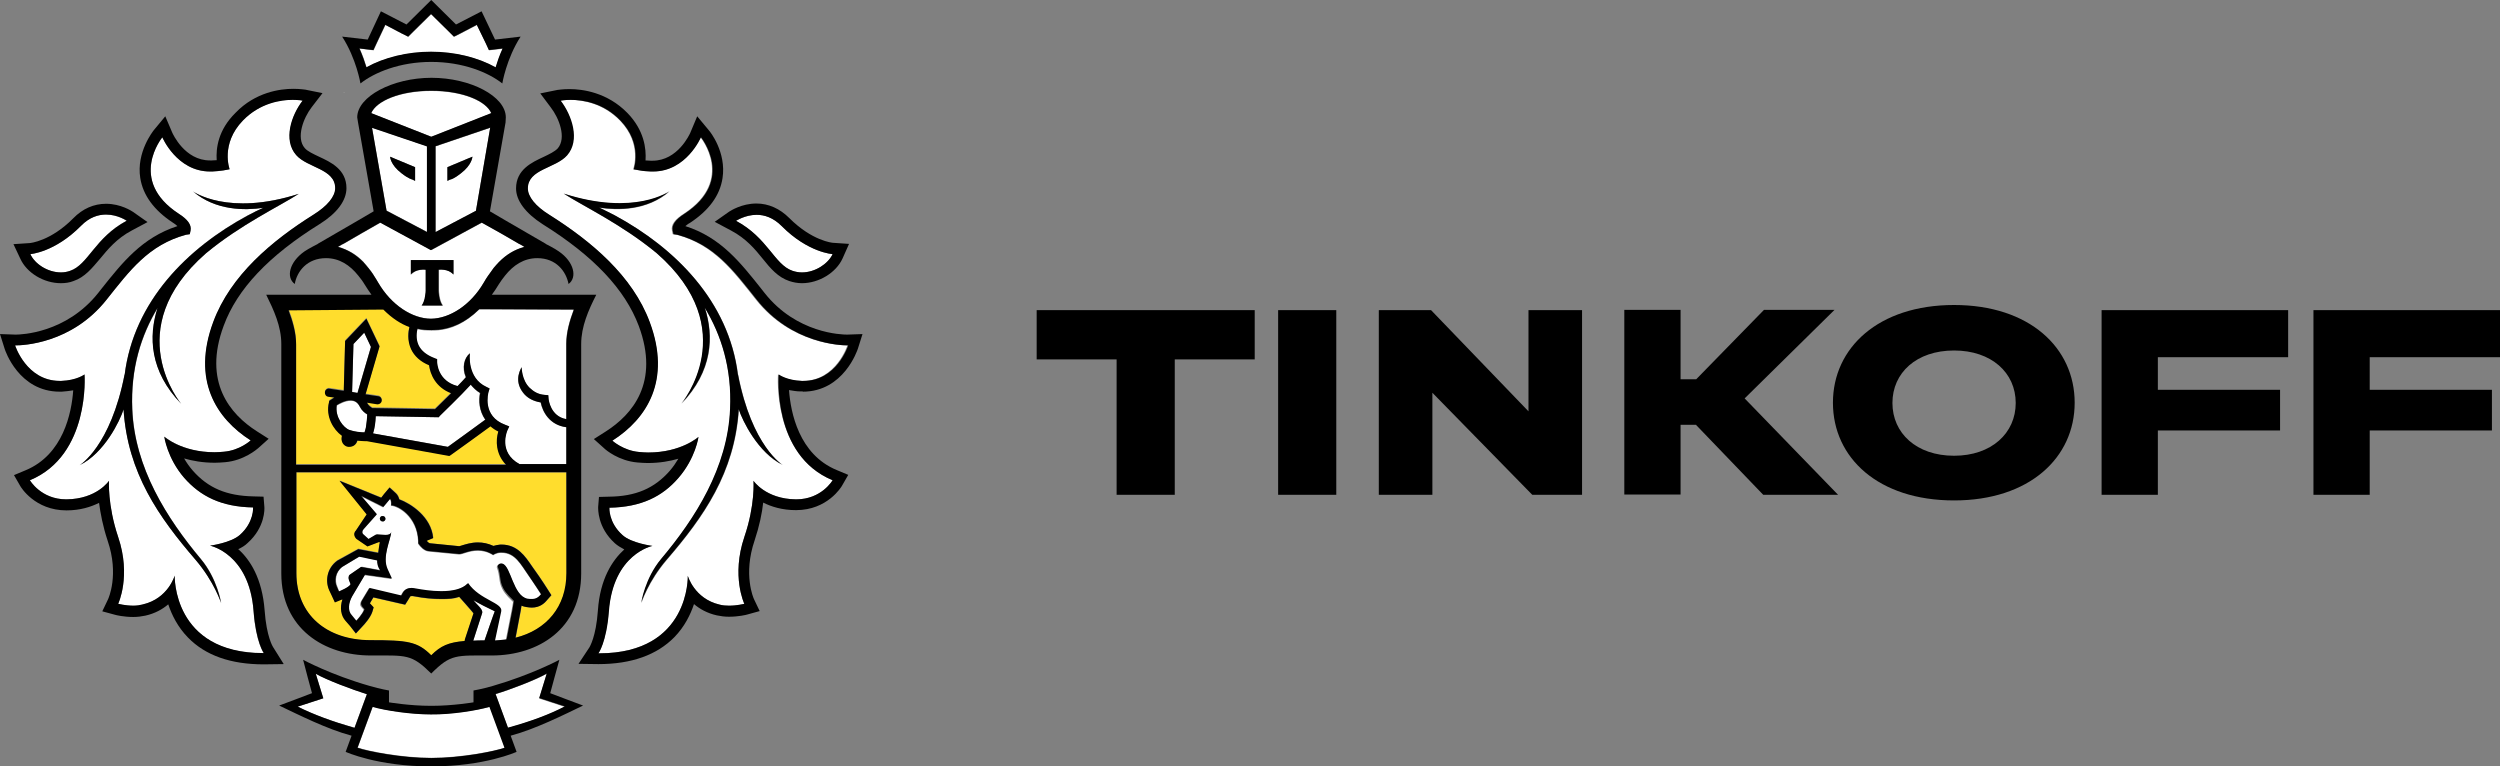 <?xml version="1.0" encoding="UTF-8"?> <!-- Generator: Adobe Illustrator 24.1.1, SVG Export Plug-In --> <svg xmlns="http://www.w3.org/2000/svg" xmlns:xlink="http://www.w3.org/1999/xlink" x="0px" y="0px" width="92.87px" height="28.47px" viewBox="0 0 92.87 28.47" style="enable-background:new 0 0 92.87 28.47;" xml:space="preserve"><rect x="0" y="0" width="92.87" height="28.47" fill="#808080" stroke="none"/> <style type="text/css"> .st0{fill:#FFFFFF;} .st1{fill:#FFDD2D;} </style> <defs> </defs> <path class="st0" d="M12.79,3.44l-0.02,0l0.01-0.02L12.79,3.44z"></path> <path class="st0" d="M16.02,3.38c-1.17,0-2.04,0.38-2.23,0.83l2.23,0.87l2.23-0.87C18.06,3.76,17.19,3.38,16.02,3.38z"></path> <path class="st0" d="M16.04,26.53L16.04,26.53h-0.02H16h0c-0.71,0.01-1.68-0.14-2.15-0.28l-0.56,1.52c0.37,0.13,1.63,0.38,2.74,0.38 c1.1,0,2.36-0.25,2.73-0.38l-0.56-1.52C17.72,26.39,16.75,26.54,16.04,26.53z"></path> <path class="st0" d="M20.31,25.03c-0.42,0.24-1.36,0.59-1.9,0.76l0.46,1.25c0.84-0.23,1.54-0.5,2.11-0.78l-0.95-0.31L20.31,25.03z"></path> <path class="st0" d="M11.73,25.03l0.28,0.91l-0.95,0.31c0.57,0.29,1.27,0.55,2.11,0.78l0.46-1.25 C13.09,25.62,12.15,25.26,11.73,25.03z"></path> <path class="st0" d="M16.02,1.93c0.88,0,1.74,0.21,2.4,0.58c0.06-0.2,0.15-0.45,0.26-0.7l-0.25,0.03l-0.26,0.03l-0.11-0.24 l-0.34-0.7l-0.61,0.32l-0.24,0.12l-0.19-0.19l-0.66-0.65l-0.66,0.65l-0.19,0.19l-0.24-0.12l-0.61-0.32l-0.33,0.7l-0.11,0.24 l-0.26-0.03L13.36,1.8c0.12,0.26,0.2,0.5,0.26,0.7C14.28,2.14,15.14,1.93,16.02,1.93z"></path> <path class="st0" d="M29.44,10.06c0.11,0.04,0.23,0.06,0.35,0.06c0.5,0,0.98-0.32,1.14-0.68c0,0-0.91-0.06-1.89-1.04 c-0.31-0.32-0.64-0.42-0.93-0.42c-0.44,0-0.77,0.23-0.77,0.23C28.52,8.83,28.76,9.84,29.44,10.06z"></path> <path class="st0" d="M2.26,10.12c0.12,0,0.23-0.02,0.34-0.06c0.68-0.23,0.92-1.23,2.1-1.86c0,0-0.33-0.23-0.77-0.23 c-0.28,0-0.61,0.1-0.93,0.42C2.03,9.38,1.12,9.44,1.12,9.44C1.28,9.8,1.76,10.12,2.26,10.12z"></path> <path class="st0" d="M29.76,14.15c0.02,0,0.04,0,0.06,0c1.24,0,1.66-1.32,1.66-1.32h-0.02c-0.23,0-2.07-0.05-3.38-1.7 c-0.86-1.08-1.56-2.04-2.95-2.41L24.99,8.7l-0.03-0.14c-0.04-0.21,0.11-0.41,0.44-0.62c1.92-1.25,0.62-2.84,0.62-2.84 s-0.55,1.27-1.77,1.27c-0.03,0-0.06,0-0.09,0c-0.14-0.01-0.27-0.01-0.41-0.04l-0.23-0.04c0,0,0.35-0.94-0.49-1.81 c-0.63-0.65-1.41-0.77-1.85-0.77c-0.23,0-0.37,0.03-0.37,0.03c0.42,0.55,0.73,1.46,0.24,2.03c-0.42,0.48-1.45,0.51-1.45,1.23 c0,0.31,0.29,0.66,0.8,0.98c1.55,0.97,3.09,2.26,3.73,3.99c0.8,2.15-0.1,3.58-1.39,4.4c0,0,0.4,0.37,0.99,0.42 c0.12,0.01,0.24,0.02,0.34,0.02c1.24,0,1.87-0.58,1.87-0.58s-0.1,0.8-0.75,1.53c-0.59,0.68-1.37,1.08-2.56,1.1 c0,0-0.04,0.55,0.49,1.02c0.34,0.3,1.11,0.4,1.11,0.4s-1.46,0.29-1.62,2.43c-0.09,1.16-0.38,1.56-0.38,1.56h0.03 c3.38,0,3.29-2.88,3.29-2.88s0.24,0.85,1.18,1.07c0.11,0.03,0.24,0.04,0.35,0.04c0.3,0,0.57-0.07,0.57-0.07s-0.49-1.03,0-2.48 c0.41-1.2,0.34-2.09,0.34-2.09s0.46,0.68,1.58,0.69h0.01c0.94,0,1.35-0.71,1.35-0.71c-2.25-0.93-2.03-3.93-2.03-3.93 S29.19,14.13,29.76,14.15z M29.08,17.28c-0.92-0.45-1.49-1.64-1.63-2.07c-0.15,2.36-1.31,4-2.67,5.58c-0.7,0.82-0.95,1.61-0.95,1.61 s0.14-0.9,0.74-1.63c1.27-1.51,2.47-3.39,2.56-5.57c0.06-1.52-0.33-2.75-0.94-3.76c0.34,1.06,0.29,2.35-0.87,3.56 c0,0,2.32-2.76-0.92-5.59c-1.3-1.08-2.72-1.74-3.45-2.21c2.64,0.86,3.93-0.09,3.93-0.09c-0.84,0.73-1.93,0.71-2.61,0.61 c0.18,0.09,0.37,0.18,0.58,0.29c2.23,1.2,4.23,3.18,4.57,5.92V13.9C27.93,16.59,29.08,17.28,29.08,17.28z"></path> <path class="st0" d="M7.81,20.27c0,0,0.78-0.1,1.11-0.4c0.52-0.47,0.49-1.02,0.49-1.02c-1.19-0.02-1.97-0.42-2.56-1.1 c-0.64-0.74-0.74-1.53-0.74-1.53s0.64,0.58,1.87,0.58c0.11,0,0.23-0.01,0.35-0.02c0.59-0.05,0.99-0.42,0.99-0.42 c-1.29-0.82-2.19-2.25-1.39-4.4c0.64-1.73,2.18-3.01,3.73-3.99c0.52-0.32,0.8-0.68,0.8-0.98c0-0.72-1.03-0.75-1.45-1.23 c-0.49-0.56-0.18-1.48,0.24-2.03c0,0-0.14-0.03-0.37-0.03c-0.45,0-1.22,0.11-1.85,0.77C8.18,5.34,8.53,6.28,8.53,6.28L8.3,6.33 C8.16,6.36,8.03,6.36,7.89,6.37c-0.03,0-0.06,0-0.09,0c-1.23,0-1.77-1.27-1.77-1.27s-1.3,1.59,0.61,2.84 c0.33,0.21,0.47,0.41,0.44,0.62L7.05,8.7L6.91,8.72c-1.39,0.37-2.09,1.33-2.95,2.41c-1.3,1.64-3.14,1.7-3.37,1.7H0.56 c0,0,0.42,1.32,1.66,1.32c0.02,0,0.04,0,0.06,0c0.57-0.02,0.86-0.24,0.86-0.24s0.22,3-2.03,3.93c0,0,0.41,0.71,1.35,0.71h0.01 c1.13-0.01,1.58-0.69,1.58-0.69s-0.07,0.89,0.34,2.09c0.49,1.45,0,2.48,0,2.48s0.26,0.07,0.57,0.07c0.12,0,0.24-0.01,0.35-0.04 c0.94-0.22,1.18-1.07,1.18-1.07s-0.09,2.88,3.29,2.88h0.02c0,0-0.3-0.4-0.38-1.56C9.26,20.56,7.81,20.27,7.81,20.27z M7.26,20.79 c-1.36-1.58-2.52-3.22-2.67-5.58c-0.14,0.43-0.72,1.62-1.63,2.07c0,0,1.15-0.69,1.67-3.38v0.02c0.34-2.74,2.34-4.71,4.57-5.92 C9.4,7.9,9.6,7.8,9.78,7.72C9.1,7.82,8.01,7.83,7.17,7.11c0,0,1.29,0.94,3.93,0.09c-0.73,0.47-2.15,1.14-3.45,2.21 C4.41,12.24,6.73,15,6.73,15c-1.17-1.21-1.21-2.5-0.87-3.56c-0.61,1.02-1.01,2.25-0.94,3.76C5,17.38,6.2,19.26,7.47,20.77 c0.61,0.73,0.75,1.63,0.75,1.63S7.97,21.61,7.26,20.79z"></path> <path class="st0" d="M13.52,9.75c0.06,0.06,0.11,0.12,0.16,0.19c0.01,0.02,0.02,0.03,0.04,0.05c0.05,0.06,0.1,0.13,0.14,0.2 c0.01,0.01,0.02,0.03,0.03,0.05c0.06,0.09,0.11,0.17,0.16,0.26c0.49,0.84,1.27,1.33,1.96,1.34c0.69,0,1.47-0.5,1.96-1.34 c0.05-0.09,0.11-0.18,0.17-0.27c0.01-0.01,0.02-0.02,0.03-0.04c0.05-0.07,0.1-0.14,0.15-0.21c0.01-0.02,0.02-0.03,0.03-0.04 c0.05-0.07,0.11-0.13,0.17-0.19c0.01-0.01,0.02-0.02,0.03-0.03c0.25-0.25,0.54-0.44,0.93-0.55l-0.17-0.1H19.3l-0.69-0.4l-0.7-0.4 l-1.88,1.02l-0.01,0l0,0l-1.88-1.02l-0.7,0.4l-0.69,0.4h-0.01l-0.17,0.1c0.39,0.11,0.68,0.3,0.93,0.55 C13.5,9.72,13.51,9.74,13.52,9.75z M15.26,9.66h0.8h0.8v0.54c-0.19-0.23-0.55-0.18-0.55-0.18v0.78c0,0,0.01,0.38,0.15,0.55h-0.39 h-0.39c0.14-0.17,0.15-0.55,0.15-0.55v-0.78c0,0-0.36-0.05-0.55,0.18V9.66z"></path> <path class="st0" d="M15.86,8.61V5.43l-2.04-0.69l0.54,3.08L15.86,8.61z M15.42,6.21v0.51l-0.1-0.05c-0.01,0-0.15-0.04-0.4-0.23 C14.5,6.12,14.5,5.83,14.5,5.83L15.42,6.21z"></path> <path class="st0" d="M17.68,7.83l0.53-3.08l-2.03,0.69v3.18L17.68,7.83z M16.62,6.21l0.93-0.39c0,0-0.01,0.3-0.43,0.62 c-0.25,0.2-0.4,0.23-0.4,0.23l-0.1,0.05L16.62,6.21L16.62,6.21z"></path> <path class="st0" d="M12.98,15.98c0.2,0.07,0.44,0.09,0.56,0.09c0.01-0.02,0.01-0.03,0.02-0.06c0.01-0.04,0.02-0.07,0.03-0.11 c0.03-0.18,0.05-0.38,0.05-0.5c-0.08-0.05-0.2-0.14-0.27-0.28c-0.08-0.16-0.18-0.23-0.34-0.23c-0.2,0-0.42,0.12-0.52,0.18 C12.44,15.5,12.76,15.9,12.98,15.98z"></path> <path class="st0" d="M17.48,14.29c-0.38,0.41-1.12,1.12-1.15,1.16l-0.04,0.05l-2.34-0.04c0,0.23-0.04,0.43-0.08,0.57 c-0.01,0.02-0.01,0.05-0.02,0.07l2.78,0.5c0.29-0.2,1.09-0.78,1.39-1.01c-0.23-0.33-0.25-0.71-0.2-0.99 C17.68,14.51,17.57,14.4,17.48,14.29z"></path> <path class="st0" d="M17.8,11.5c-0.54,0.53-1.06,0.73-1.52,0.77c-0.08,0.01-0.17,0.01-0.25,0.01h-0.01h-0.01 c-0.09,0-0.17-0.01-0.26-0.01c-0.08-0.01-0.17-0.02-0.25-0.04c-0.03,0.12-0.07,0.37,0.04,0.61c0.1,0.21,0.3,0.37,0.59,0.48l0.1,0.04 l0,0.1c0,0.03,0.02,0.71,0.76,0.89c0.12-0.12,0.23-0.24,0.31-0.33c-0.15-0.35-0.07-0.72,0.15-0.89c-0.01,0.04-0.11,0.92,0.61,1.25 l0.12,0.06l-0.04,0.12c-0.01,0.04-0.25,0.9,0.62,1.22l0.15,0.06l-0.07,0.15c-0.02,0.03-0.36,0.81,0.45,1.25h1.74v-1.37 c-0.62-0.08-0.88-0.57-0.95-0.92c-0.29-0.05-0.51-0.17-0.66-0.37c-0.36-0.48-0.05-0.91-0.05-0.94c0,0,0,0.47,0.29,0.76 c0.14,0.14,0.31,0.25,0.57,0.27l0.13,0.01l0.01,0.13c0,0.03,0.07,0.66,0.66,0.76l0-2.8c0-0.43,0.13-0.87,0.28-1.27L17.8,11.5 L17.8,11.5z"></path> <path class="st0" d="M13.13,12.78l-0.05,1.78l0.2,0.03l0.5-1.71l-0.25-0.53L13.13,12.78z"></path> <path class="st0" d="M18.62,20.95c0.02,0,0.03,0,0.05,0.01c0.31,0.09,0.39,1.2,0.93,1.3c0.05,0.01,0.1,0.01,0.15,0.01 c0.16,0,0.25-0.07,0.35-0.18c0,0-0.27-0.43-0.48-0.72c-0.27-0.38-0.48-0.83-0.99-0.83c-0.01,0-0.03,0-0.04,0 c-0.17,0.01-0.27,0.09-0.27,0.09c-0.2-0.13-0.4-0.17-0.57-0.17c-0.32,0-0.56,0.14-0.69,0.14h-0.01l-1.13-0.11 c-0.18-0.02-0.32-0.19-0.37-0.26c-0.01-0.02-0.02-0.03-0.02-0.03c0-0.03,0-0.06,0-0.09c-0.04-0.92-0.75-1.31-1.01-1.32 c0,0,0.03-0.17-0.04-0.24l-0.25,0.3l-0.82-0.41l0.58,0.68l-0.49,0.55c-0.06,0.06-0.05,0.15-0.03,0.18l0.21,0.19l0.27-0.16 c0.01-0.01,0.04-0.01,0.07-0.01c0.07,0,0.19,0.02,0.29,0.02c0.11,0,0.21-0.02,0.22-0.13c-0.03,0.34-0.35,0.93-0.14,1.4l0.15,0.35 l-1-0.14l-0.47,0.79c-0.14,0.26-0.17,0.54-0.03,0.7l0.17,0.22c0,0,0.25-0.26,0.3-0.43l-0.08-0.09c-0.07-0.07-0.06-0.14-0.02-0.22 l0.29-0.48l1.18,0.28l0.06-0.11c0.08-0.13,0.19-0.17,0.32-0.17c0.05,0,0.1,0.01,0.16,0.02c0.22,0.04,0.58,0.1,0.94,0.1 c0.4,0,0.79-0.07,1-0.3c0.43,0.63,1.29,0.73,1.23,1.05l-0.23,1.08c0.15-0.01,0.3-0.02,0.43-0.04l0.22-1.12 c0.02-0.12,0.05-0.29,0.05-0.29c-0.08-0.08-0.29-0.26-0.4-0.48c-0.15-0.29-0.07-0.44-0.21-0.82C18.48,21.04,18.52,20.95,18.62,20.95 z M14.21,19.37c-0.06,0-0.1-0.05-0.1-0.11c0.01-0.06,0.05-0.1,0.11-0.09c0.06,0,0.1,0.05,0.1,0.11 C14.31,19.34,14.26,19.38,14.21,19.37z"></path> <path class="st0" d="M12.6,21.97c0,0,0.39-0.16,0.43-0.27l-0.05-0.13c-0.04-0.08-0.03-0.18,0.04-0.23l0.42-0.29l0.71,0.13 c0,0-0.13-0.16-0.12-0.37l-0.67-0.14l-0.63,0.38c-0.27,0.2-0.29,0.53-0.2,0.73L12.6,21.97z"></path> <path class="st0" d="M17.58,23.8c0.13-0.01,0.27-0.01,0.42-0.01c0,0,0.36-1.05,0.38-1.09c-0.2-0.09-0.63-0.31-0.79-0.41 c0.11,0.16,0.37,0.34,0.32,0.48L17.58,23.8z"></path> <path class="st1" d="M21.04,17.55H11.01v3.75c0,1.53,1.12,2.49,2.76,2.49c1.38,0,1.74,0.05,2.25,0.56c0.35-0.35,0.64-0.48,1.24-0.53 l0.01-0.06l0.32-0.97c-0.02-0.02-0.53-0.61-0.53-0.61c-0.2,0.07-0.38,0.08-0.67,0.08c-0.3,0-0.63-0.03-1-0.1 c-0.04-0.01-0.07-0.01-0.1-0.01c-0.04,0-0.05,0-0.06,0.03l-0.06,0.1l-0.12,0.19l-0.22-0.05l-0.96-0.22l-0.13,0.22l0.02,0.02 l0.12,0.13l-0.05,0.17c-0.07,0.22-0.3,0.47-0.37,0.54l-0.24,0.26L13,23.25l-0.16-0.2c-0.17-0.19-0.21-0.49-0.12-0.8 c0,0-0.01,0-0.01,0l-0.27,0.11l-0.12-0.26l-0.09-0.19c-0.15-0.33-0.09-0.81,0.3-1.1l0.78-0.43l0.74,0.14 c0.02-0.07,0.04-0.32,0.07-0.39c-0.01,0-0.03,0-0.04,0l-0.42,0.16l-0.41-0.28c0,0-0.16-0.15-0.02-0.31l0.4-0.6l-1.01-1.25l1.55,0.63 l0.1-0.13l0.21-0.25l0.24,0.22c0.07,0.06,0.1,0.14,0.12,0.22c0.43,0.16,1.19,0.65,1.26,1.44l-0.24,0.1v0.01 c0.05,0.06,0.1,0.09,0.11,0.09l1.1,0.11c0.03,0,0.06-0.02,0.1-0.03c0.14-0.05,0.34-0.11,0.59-0.11c0.2,0,0.39,0.05,0.58,0.13 c0.07-0.03,0.15-0.04,0.25-0.05l0.05,0c0.59,0,0.88,0.44,1.12,0.79c0.04,0.06,0.08,0.12,0.12,0.17c0.21,0.29,0.48,0.71,0.49,0.73 l0.12,0.19l-0.15,0.17c-0.11,0.13-0.29,0.29-0.58,0.29c-0.06,0-0.13-0.01-0.2-0.02c-0.06-0.01-0.12-0.03-0.18-0.05 c-0.01,0.06-0.02,0.13-0.03,0.19l-0.19,1c1.16-0.28,1.89-1.15,1.89-2.39L21.04,17.55z"></path> <path class="st1" d="M11.01,17.24h7.8c-0.39-0.4-0.38-0.91-0.28-1.24c-0.11-0.05-0.21-0.12-0.29-0.19c-0.3,0.22-1.24,0.9-1.48,1.07 l-0.05,0.04l-3.06-0.55h-0.06c-0.07,0-0.18,0-0.3-0.02c-0.03,0.14-0.15,0.23-0.29,0.23c-0.02,0-0.03,0-0.05-0.01 c-0.08-0.01-0.15-0.05-0.2-0.12c-0.05-0.07-0.07-0.14-0.05-0.22l0.01-0.07c-0.32-0.22-0.61-0.72-0.48-1.24l0.01-0.06l0.04-0.03 c0.01,0,0.06-0.04,0.14-0.09l-0.22-0.03c-0.08-0.02-0.14-0.09-0.13-0.17c0.01-0.08,0.09-0.14,0.17-0.13l0.53,0.08l0.05-1.85 l0.79-0.83l0.49,1.03l-0.52,1.78l0.47,0.07c0.08,0.01,0.14,0.09,0.13,0.17c-0.01,0.07-0.08,0.13-0.15,0.13c-0.01,0-0.02,0-0.02,0 l-0.38-0.06c0.01,0.01,0.01,0.02,0.02,0.03c0.04,0.08,0.13,0.14,0.18,0.17l2.33,0.04c0.1-0.1,0.34-0.33,0.6-0.59 c-0.57-0.22-0.78-0.71-0.82-1.04c-0.32-0.14-0.54-0.34-0.67-0.6c-0.15-0.33-0.1-0.66-0.06-0.82c-0.31-0.11-0.64-0.32-0.97-0.65 h-3.52c0.15,0.4,0.28,0.84,0.28,1.27V17.24z"></path> <path d="M14.22,19.17c-0.06-0.01-0.1,0.04-0.11,0.09c0,0.06,0.04,0.11,0.1,0.11c0.06,0.01,0.1-0.04,0.11-0.09 C14.32,19.22,14.28,19.17,14.22,19.17z"></path> <path d="M21.02,25.97l-0.58-0.22l0.16-0.59l0.18-0.65c0,0-1.02,0.55-2.47,0.97c-0.41,0.12-0.72,0.17-0.72,0.17v0.44 c0,0-0.77,0.13-1.55,0.13h-0.01h-0.01h-0.02H16c-0.78,0-1.55-0.13-1.55-0.13v-0.44c0,0-0.31-0.05-0.72-0.17 c-1.44-0.41-2.47-0.97-2.47-0.97l0.17,0.65l0.16,0.59l-0.58,0.22l-0.64,0.24c0.74,0.35,1.76,0.87,2.69,1.12l-0.22,0.6 c0,0,1.18,0.54,3.16,0.54v0h0.01h0.01h0.01h0v0c1.98,0,3.16-0.54,3.16-0.54l-0.22-0.6c0.93-0.25,1.96-0.77,2.69-1.12L21.02,25.97z M11.06,26.25l0.95-0.31l-0.28-0.91c0.42,0.24,1.36,0.59,1.9,0.76l-0.46,1.25C12.34,26.8,11.64,26.54,11.06,26.25z M16.02,28.16 c-1.1,0-2.36-0.25-2.74-0.38l0.56-1.52c0.47,0.14,1.44,0.28,2.15,0.28h0h0.02h0.02h0c0.71,0.01,1.68-0.14,2.15-0.28l0.56,1.52 C18.38,27.91,17.13,28.16,16.02,28.16z M18.87,27.03l-0.46-1.25c0.54-0.16,1.48-0.52,1.9-0.76l-0.28,0.91l0.95,0.31 C20.41,26.54,19.71,26.8,18.87,27.03z"></path> <path d="M16.02,2.3c1.18,0,2.12,0.39,2.64,0.8c0,0,0.15-0.92,0.68-1.74l-0.95,0.11l-0.5-1.05l-0.95,0.49L16.02,0L15.1,0.91 l-0.95-0.49l-0.49,1.05l-0.95-0.11c0.53,0.82,0.68,1.74,0.68,1.74C13.91,2.69,14.85,2.3,16.02,2.3z M13.61,1.83l0.26,0.03l0.11-0.24 l0.33-0.7l0.61,0.32l0.24,0.12l0.19-0.19l0.66-0.65l0.66,0.65l0.19,0.19l0.24-0.12l0.61-0.32l0.34,0.7l0.11,0.24l0.26-0.03 l0.25-0.03c-0.12,0.26-0.2,0.5-0.26,0.7c-0.66-0.37-1.52-0.58-2.4-0.58c-0.87,0-1.74,0.21-2.4,0.58c-0.06-0.2-0.15-0.45-0.26-0.7 L13.61,1.83z"></path> <path d="M29.82,14.55c1.52,0,2.03-1.54,2.05-1.6l0.17-0.54l-0.57,0.02h0c-0.2,0-1.88-0.04-3.07-1.55l-0.11-0.14 c-0.78-0.98-1.51-1.92-2.83-2.34c0.04-0.03,0.09-0.08,0.17-0.12c0.7-0.46,1.11-1.01,1.21-1.66c0.15-0.97-0.47-1.74-0.5-1.77 L25.9,4.32l-0.26,0.62c-0.02,0.04-0.46,1.03-1.4,1.03h-0.07c-0.06,0-0.13-0.01-0.19-0.01c0.03-0.44-0.05-1.12-0.67-1.76 c-0.75-0.77-1.67-0.89-2.15-0.89c-0.26,0-0.43,0.03-0.45,0.03l-0.64,0.13l0.39,0.52c0.31,0.4,0.59,1.13,0.26,1.52 c-0.11,0.12-0.32,0.22-0.53,0.32c-0.43,0.2-1.02,0.47-1.02,1.17c0,0.45,0.35,0.92,0.99,1.33c1.89,1.18,3.06,2.42,3.57,3.78 c0.78,2.1-0.24,3.29-1.23,3.92l-0.44,0.28l0.39,0.35c0.05,0.05,0.53,0.46,1.23,0.52c0.13,0.01,0.26,0.02,0.38,0.02 c0.45,0,0.83-0.07,1.14-0.16c-0.09,0.15-0.19,0.3-0.32,0.45c-0.57,0.65-1.26,0.95-2.26,0.96l-0.37,0.01l-0.03,0.37 c0,0.07-0.03,0.76,0.62,1.35c0.1,0.09,0.22,0.16,0.35,0.23c-0.44,0.4-0.9,1.09-0.98,2.27c-0.07,0.99-0.31,1.35-0.31,1.36l-0.41,0.62 l0.74,0.01c1.23,0,2.17-0.34,2.82-1c0.38-0.39,0.6-0.84,0.73-1.23c0.21,0.18,0.49,0.34,0.85,0.42c0.14,0.03,0.29,0.05,0.45,0.05 c0.35,0,0.64-0.07,0.67-0.08l0.47-0.13l-0.21-0.44c-0.02-0.04-0.41-0.92,0.02-2.18c0.18-0.54,0.28-1.03,0.32-1.41 c0.3,0.15,0.7,0.28,1.22,0.28c1.17,0,1.69-0.87,1.71-0.91l0.23-0.4l-0.43-0.18c-1.4-0.58-1.71-2.13-1.77-2.97 c0.13,0.02,0.27,0.05,0.43,0.05H29.82z M30.93,17.84c0,0-0.41,0.71-1.35,0.71h-0.01c-1.13-0.01-1.58-0.69-1.58-0.69 s0.07,0.89-0.34,2.09c-0.49,1.45,0,2.48,0,2.48s-0.26,0.07-0.57,0.07c-0.12,0-0.24-0.01-0.35-0.04c-0.94-0.22-1.18-1.07-1.18-1.07 s0.09,2.88-3.29,2.88h-0.03c0,0,0.3-0.4,0.39-1.56c0.16-2.14,1.62-2.43,1.62-2.43s-0.78-0.1-1.11-0.4 c-0.53-0.47-0.49-1.02-0.49-1.02c1.19-0.02,1.97-0.42,2.56-1.1c0.64-0.74,0.75-1.53,0.75-1.53s-0.64,0.58-1.87,0.58 c-0.11,0-0.23-0.01-0.34-0.02c-0.58-0.05-0.99-0.42-0.99-0.42c1.29-0.82,2.19-2.25,1.39-4.4c-0.64-1.73-2.18-3.01-3.73-3.99 c-0.52-0.32-0.8-0.68-0.8-0.98c0-0.72,1.03-0.74,1.46-1.23c0.49-0.56,0.18-1.48-0.24-2.03c0,0,0.14-0.03,0.37-0.03 c0.45,0,1.22,0.11,1.85,0.77c0.84,0.87,0.49,1.81,0.49,1.81l0.23,0.04c0.14,0.03,0.27,0.03,0.41,0.04c0.03,0,0.06,0,0.09,0 c1.23,0,1.77-1.27,1.77-1.27s1.3,1.59-0.61,2.84c-0.33,0.21-0.48,0.41-0.44,0.62l0.03,0.14l0.14,0.02c1.39,0.37,2.09,1.33,2.95,2.41 c1.3,1.65,3.15,1.7,3.38,1.7h0.02c0,0-0.42,1.32-1.66,1.32c-0.02,0-0.04,0-0.06,0c-0.57-0.02-0.86-0.24-0.86-0.24 S28.67,16.91,30.93,17.84z"></path> <path d="M27.15,8.56c0.57,0.3,0.9,0.7,1.19,1.06c0.28,0.35,0.56,0.68,0.98,0.82c0.15,0.05,0.31,0.08,0.47,0.08 c0.63,0,1.27-0.39,1.51-0.92l0.24-0.54l-0.59-0.04c-0.03,0-0.78-0.07-1.63-0.92c-0.35-0.35-0.77-0.54-1.22-0.54 c-0.55,0-0.96,0.27-1.01,0.3l-0.54,0.38L27.15,8.56z M28.11,7.98c0.28,0,0.61,0.1,0.93,0.42c0.98,0.99,1.89,1.04,1.89,1.04 c-0.17,0.36-0.65,0.68-1.14,0.68c-0.11,0-0.23-0.02-0.35-0.06c-0.67-0.23-0.92-1.23-2.1-1.86C27.34,8.21,27.67,7.98,28.11,7.98z"></path> <path d="M27.41,13.9v0.02c-0.34-2.74-2.34-4.71-4.57-5.92c-0.21-0.11-0.4-0.2-0.58-0.29c0.68,0.1,1.77,0.12,2.61-0.61 c0,0-1.29,0.94-3.93,0.09c0.73,0.47,2.15,1.14,3.45,2.21c3.24,2.83,0.92,5.59,0.92,5.59c1.16-1.21,1.21-2.5,0.87-3.56 c0.61,1.01,1.01,2.25,0.94,3.76c-0.09,2.18-1.29,4.06-2.56,5.57c-0.61,0.73-0.74,1.63-0.74,1.63s0.25-0.8,0.95-1.61 c1.36-1.58,2.52-3.22,2.67-5.58c0.14,0.43,0.72,1.62,1.64,2.07C29.08,17.28,27.93,16.59,27.41,13.9z"></path> <path d="M10.14,24.03c0,0-0.24-0.37-0.31-1.36c-0.09-1.18-0.54-1.88-0.98-2.27c0.13-0.06,0.25-0.13,0.35-0.23 c0.65-0.58,0.63-1.27,0.62-1.35l-0.03-0.37l-0.37-0.01c-1-0.02-1.69-0.31-2.26-0.96c-0.13-0.15-0.24-0.31-0.32-0.45 c0.31,0.09,0.69,0.16,1.14,0.16c0.12,0,0.25-0.01,0.38-0.02c0.7-0.06,1.18-0.48,1.23-0.52l0.39-0.35l-0.44-0.28 c-0.99-0.63-2.01-1.83-1.23-3.92c0.5-1.36,1.67-2.6,3.57-3.78c0.64-0.4,0.99-0.87,0.99-1.33c0-0.7-0.59-0.97-1.02-1.17 c-0.21-0.1-0.43-0.2-0.53-0.32c-0.33-0.38-0.05-1.12,0.26-1.52l0.4-0.52l-0.64-0.13c-0.02,0-0.19-0.03-0.45-0.03 c-0.48,0-1.4,0.12-2.14,0.89C8.1,4.83,8.02,5.51,8.05,5.95c-0.06,0-0.12,0.01-0.18,0.01H7.8c-0.94,0-1.38-0.99-1.4-1.03L6.14,4.32 L5.71,4.84c-0.02,0.03-0.65,0.81-0.5,1.77c0.1,0.64,0.51,1.2,1.21,1.66C6.5,8.32,6.55,8.36,6.59,8.4c-1.32,0.43-2.05,1.36-2.83,2.34 l-0.11,0.14c-1.19,1.5-2.87,1.55-3.07,1.55L0,12.41l0.17,0.54c0.02,0.07,0.53,1.6,2.05,1.6l0.07,0c0.16-0.01,0.3-0.03,0.43-0.05 c-0.06,0.84-0.37,2.39-1.77,2.97l-0.43,0.18l0.23,0.4c0.02,0.04,0.54,0.91,1.72,0.91c0.51,0,0.91-0.13,1.21-0.28 c0.05,0.38,0.14,0.87,0.32,1.41c0.43,1.26,0.03,2.14,0.01,2.18l-0.21,0.44l0.48,0.13c0.03,0.01,0.32,0.08,0.67,0.08 c0.16,0,0.31-0.02,0.45-0.05c0.36-0.08,0.64-0.24,0.85-0.42c0.13,0.39,0.35,0.84,0.73,1.23c0.65,0.67,1.59,1,2.82,1l0.74-0.01 L10.14,24.03z M9.78,24.26c-3.38,0-3.29-2.88-3.29-2.88s-0.24,0.85-1.18,1.07C5.2,22.48,5.08,22.5,4.96,22.5 c-0.3,0-0.57-0.07-0.57-0.07s0.49-1.03,0-2.48c-0.4-1.2-0.34-2.09-0.34-2.09s-0.45,0.68-1.58,0.69H2.46c-0.94,0-1.35-0.71-1.35-0.71 c2.25-0.93,2.03-3.93,2.03-3.93s-0.29,0.22-0.86,0.24c-0.02,0-0.04,0-0.06,0c-1.24,0-1.66-1.32-1.66-1.32h0.03 c0.23,0,2.07-0.05,3.37-1.7c0.86-1.08,1.56-2.03,2.95-2.41L7.05,8.7l0.03-0.14c0.04-0.21-0.11-0.41-0.44-0.62 C4.73,6.69,6.03,5.1,6.03,5.1S6.57,6.37,7.8,6.37c0.03,0,0.06,0,0.09,0C8.03,6.36,8.17,6.35,8.3,6.33l0.23-0.04 c0,0-0.35-0.94,0.49-1.81c0.63-0.65,1.41-0.77,1.85-0.77c0.23,0,0.37,0.03,0.37,0.03C10.82,4.28,10.51,5.2,11,5.76 c0.42,0.48,1.45,0.51,1.45,1.23c0,0.31-0.29,0.66-0.8,0.98c-1.55,0.97-3.09,2.26-3.73,3.99c-0.8,2.15,0.1,3.58,1.39,4.4 c0,0-0.4,0.37-0.99,0.42c-0.12,0.01-0.23,0.02-0.35,0.02c-1.23,0-1.87-0.58-1.87-0.58s0.11,0.8,0.74,1.53 c0.6,0.68,1.37,1.08,2.56,1.1c0,0,0.04,0.55-0.49,1.02c-0.34,0.3-1.11,0.4-1.11,0.4s1.46,0.29,1.62,2.43 c0.09,1.16,0.38,1.56,0.38,1.56H9.78z"></path> <path d="M2.26,10.52c0.16,0,0.32-0.02,0.47-0.08c0.42-0.14,0.69-0.48,0.98-0.82C4,9.27,4.33,8.86,4.9,8.56l0.58-0.31L4.94,7.87 c-0.05-0.03-0.45-0.3-1-0.3c-0.45,0-0.87,0.18-1.22,0.54c-0.84,0.85-1.6,0.92-1.62,0.92L0.5,9.07L0.75,9.6 C0.99,10.14,1.63,10.52,2.26,10.52z M3.01,8.39c0.31-0.32,0.64-0.42,0.93-0.42c0.44,0,0.77,0.23,0.77,0.23 c-1.18,0.63-1.43,1.63-2.1,1.86c-0.11,0.04-0.23,0.06-0.34,0.06c-0.5,0-0.98-0.32-1.14-0.68C1.12,9.44,2.03,9.38,3.01,8.39z"></path> <path d="M4.91,15.2c-0.06-1.52,0.33-2.75,0.94-3.76C5.51,12.5,5.56,13.79,6.73,15c0,0-2.32-2.76,0.92-5.59 c1.3-1.08,2.72-1.74,3.45-2.21C8.46,8.05,7.17,7.11,7.17,7.11C8.01,7.83,9.1,7.82,9.78,7.72C9.6,7.8,9.4,7.9,9.2,8.01 c-2.23,1.2-4.23,3.18-4.57,5.92V13.9c-0.52,2.69-1.67,3.38-1.67,3.38c0.92-0.45,1.49-1.64,1.63-2.07c0.15,2.36,1.31,4,2.67,5.58 c0.7,0.82,0.95,1.61,0.95,1.61s-0.14-0.9-0.75-1.63C6.2,19.26,5,17.38,4.91,15.2z"></path> <path d="M15.26,9.66v0.54c0.19-0.23,0.55-0.18,0.55-0.18v0.78c0,0-0.01,0.38-0.15,0.55h0.39h0.39c-0.14-0.17-0.15-0.55-0.15-0.55 v-0.78c0,0,0.36-0.05,0.55,0.18V9.66h-0.8H15.26z"></path> <path d="M14.92,6.44c0.25,0.2,0.4,0.23,0.4,0.23l0.1,0.05V6.21l-0.93-0.39C14.49,5.83,14.5,6.12,14.92,6.44z"></path> <path d="M17.12,6.44c0.42-0.32,0.43-0.62,0.43-0.62l-0.93,0.39v0.51l0.1-0.05C16.73,6.68,16.87,6.64,17.12,6.44z"></path> <path d="M18.79,4.36c0-0.78-1.31-1.47-2.76-1.47h0h0h0c-1.45,0-2.76,0.7-2.76,1.47l0.03,0.19l0.58,3.3l-0.58,0.34l-1.5,0.87h0.01 c0,0-0.34,0.17-0.5,0.28c-0.57,0.4-0.69,0.97-0.36,1.21c0.08-0.47,0.46-0.96,1.16-0.96c0.5,0,0.89,0.26,1.2,0.65 c0.08,0.1,0.16,0.2,0.23,0.32c0.09,0.14,0.17,0.27,0.26,0.39H9.89c0.28,0.57,0.56,1.17,0.56,1.83v8.52c0,2.06,1.6,3.05,3.32,3.05 c1.34,0,1.51-0.06,2.25,0.67c0.73-0.73,0.91-0.67,2.25-0.67c1.73,0,3.32-0.99,3.32-3.05v-8.52c0-0.65,0.27-1.26,0.56-1.83h-3.88 c0.09-0.12,0.17-0.24,0.26-0.39c0.07-0.11,0.15-0.22,0.23-0.32c0.31-0.39,0.7-0.65,1.2-0.65c0.7,0,1.07,0.49,1.16,0.96 c0.33-0.24,0.21-0.82-0.36-1.21c-0.15-0.11-0.49-0.28-0.49-0.28h0.01l-1.5-0.87l-0.58-0.34l0.58-3.3L18.79,4.36z M13.82,4.75 l2.04,0.69v3.18l-1.5-0.79L13.82,4.75z M14.24,11.5c0.33,0.33,0.66,0.54,0.97,0.65c-0.04,0.16-0.09,0.49,0.06,0.82 c0.12,0.26,0.35,0.47,0.67,0.6c0.04,0.33,0.24,0.82,0.82,1.04c-0.25,0.25-0.5,0.49-0.6,0.59l-2.33-0.04 c-0.05-0.03-0.14-0.09-0.18-0.17c-0.01-0.01-0.01-0.02-0.02-0.03l0.38,0.06c0.01,0,0.02,0,0.02,0c0.07,0,0.14-0.05,0.15-0.13 c0.01-0.08-0.04-0.16-0.13-0.17l-0.47-0.07l0.52-1.78l-0.49-1.03l-0.79,0.83l-0.05,1.85l-0.53-0.08c-0.08-0.02-0.16,0.04-0.17,0.13 c-0.01,0.08,0.04,0.16,0.13,0.17l0.22,0.03c-0.08,0.05-0.13,0.08-0.14,0.09l-0.05,0.03l-0.01,0.06c-0.13,0.52,0.16,1.01,0.48,1.24 l-0.01,0.07c-0.01,0.08,0.01,0.16,0.05,0.22c0.05,0.07,0.12,0.11,0.19,0.12c0.02,0,0.03,0,0.05,0c0.14,0,0.26-0.09,0.29-0.23 c0.12,0.01,0.23,0.02,0.3,0.02h0.06l3.06,0.55l0.05-0.03c0.24-0.17,1.17-0.84,1.48-1.07c0.08,0.07,0.18,0.14,0.29,0.19 c-0.1,0.33-0.1,0.84,0.29,1.24h-7.8v-4.47c0-0.43-0.13-0.87-0.28-1.27L14.24,11.5L14.24,11.5z M18.03,15.59 c-0.31,0.23-1.11,0.8-1.39,1.01l-2.78-0.5c0.01-0.03,0.01-0.05,0.02-0.07c0.04-0.14,0.07-0.34,0.08-0.57l2.34,0.04l0.04-0.05 c0.04-0.04,0.78-0.75,1.15-1.16c0.09,0.11,0.2,0.22,0.35,0.31C17.78,14.88,17.8,15.26,18.03,15.59z M13.37,15.11 c0.07,0.14,0.18,0.23,0.27,0.28c0,0.13-0.02,0.33-0.05,0.5c-0.01,0.04-0.02,0.08-0.03,0.11c-0.01,0.02-0.01,0.04-0.02,0.06 c-0.12,0-0.36-0.02-0.56-0.09c-0.22-0.08-0.54-0.48-0.47-0.92c0.09-0.06,0.31-0.18,0.52-0.18C13.19,14.88,13.29,14.95,13.37,15.11z M13.08,14.56l0.05-1.78l0.4-0.42l0.25,0.53l-0.5,1.71L13.08,14.56z M18,23.79c-0.15,0-0.29,0-0.42,0.01l0.33-1.02 c0.05-0.14-0.21-0.32-0.32-0.48c0.16,0.1,0.59,0.32,0.79,0.41C18.36,22.74,18,23.79,18,23.79z M19.04,22.63l-0.22,1.12 c-0.14,0.02-0.28,0.03-0.43,0.04l0.23-1.08c0.07-0.32-0.8-0.42-1.23-1.05c-0.21,0.23-0.6,0.3-1,0.3c-0.36,0-0.72-0.06-0.94-0.1 c-0.06-0.01-0.11-0.02-0.16-0.02c-0.13,0-0.24,0.04-0.32,0.17l-0.06,0.11l-1.18-0.28l-0.29,0.48c-0.04,0.08-0.04,0.14,0.02,0.22 l0.08,0.09c-0.05,0.17-0.3,0.43-0.3,0.43l-0.18-0.22c-0.14-0.15-0.12-0.44,0.03-0.7l0.47-0.79l1,0.14l-0.16-0.35 c-0.21-0.46,0.11-1.06,0.14-1.4c-0.01,0.1-0.11,0.13-0.22,0.13c-0.1,0-0.21-0.02-0.29-0.02c-0.03,0-0.05,0-0.07,0.01l-0.27,0.16 l-0.21-0.19c-0.03-0.04-0.03-0.12,0.03-0.18l0.49-0.55l-0.58-0.68l0.82,0.41l0.25-0.3c0.07,0.07,0.04,0.24,0.04,0.24 c0.26,0.01,0.97,0.4,1.01,1.32c0,0.03,0,0.06,0,0.09c0,0,0.01,0.01,0.02,0.03c0.05,0.07,0.19,0.25,0.37,0.26l1.13,0.11h0 c0.12,0,0.37-0.14,0.69-0.14c0.17,0,0.36,0.04,0.57,0.17c0,0,0.1-0.08,0.27-0.09c0.01,0,0.03,0,0.04,0c0.51,0,0.72,0.45,0.99,0.83 c0.2,0.29,0.48,0.72,0.48,0.72c-0.1,0.12-0.19,0.18-0.35,0.18c-0.04,0-0.09,0-0.15-0.01c-0.54-0.1-0.62-1.21-0.93-1.3 c-0.02-0.01-0.03-0.01-0.05-0.01c-0.1,0-0.14,0.09-0.14,0.09c0.14,0.38,0.06,0.53,0.21,0.82c0.11,0.22,0.32,0.39,0.4,0.48 C19.09,22.34,19.06,22.5,19.04,22.63z M12.97,21.57l0.05,0.13c-0.03,0.11-0.43,0.27-0.43,0.27l-0.08-0.18 c-0.09-0.2-0.07-0.53,0.2-0.73l0.63-0.38l0.67,0.14c-0.01,0.21,0.11,0.37,0.11,0.37l-0.71-0.13l-0.42,0.29 C12.94,21.39,12.93,21.48,12.97,21.57z M19.15,23.69l0.19-1c0.01-0.06,0.02-0.13,0.03-0.19c0.05,0.02,0.11,0.04,0.18,0.05 c0.07,0.01,0.14,0.02,0.2,0.02c0.3,0,0.47-0.15,0.58-0.29l0.15-0.17l-0.12-0.19c-0.01-0.02-0.28-0.44-0.49-0.73 c-0.04-0.06-0.08-0.11-0.12-0.17c-0.24-0.35-0.53-0.79-1.12-0.79l-0.05,0c-0.1,0.01-0.18,0.03-0.25,0.05 c-0.19-0.09-0.38-0.13-0.58-0.13c-0.24,0-0.45,0.07-0.59,0.11c-0.04,0.01-0.07,0.02-0.1,0.03l-1.1-0.11c-0.01,0-0.06-0.03-0.11-0.09 v0l0.24-0.1c-0.07-0.79-0.83-1.28-1.26-1.44c-0.02-0.08-0.06-0.16-0.12-0.22l-0.24-0.22l-0.21,0.25l-0.1,0.13l-1.55-0.63l1.01,1.25 l-0.4,0.6c-0.15,0.15,0.02,0.31,0.02,0.31l0.41,0.28l0.42-0.16c0.02,0,0.03,0,0.04,0.01c-0.02,0.06-0.05,0.32-0.06,0.39l-0.74-0.14 l-0.78,0.43c-0.4,0.29-0.45,0.77-0.3,1.1l0.09,0.19l0.12,0.26l0.27-0.11c0,0,0.01,0,0.01,0c-0.1,0.31-0.06,0.6,0.12,0.8L13,23.25 l0.22,0.28l0.24-0.26c0.07-0.07,0.3-0.33,0.37-0.54l0.05-0.17l-0.12-0.13l-0.02-0.02l0.13-0.22l0.96,0.22l0.22,0.05l0.12-0.19 l0.06-0.1c0.01-0.02,0.02-0.03,0.06-0.03c0.03,0,0.07,0,0.1,0.01c0.36,0.07,0.7,0.1,1,0.1c0.29,0,0.46-0.01,0.67-0.08 c0,0,0.52,0.58,0.53,0.61l-0.32,0.97l-0.01,0.06c-0.6,0.05-0.89,0.18-1.24,0.53c-0.51-0.51-0.88-0.56-2.25-0.56 c-1.65,0-2.76-0.96-2.76-2.49v-3.75h10.03l0,3.75C21.04,22.54,20.3,23.4,19.15,23.69z M21.32,11.5c-0.15,0.4-0.28,0.84-0.28,1.27 l0,2.8c-0.59-0.1-0.66-0.73-0.66-0.76l-0.01-0.13l-0.13-0.01c-0.26-0.02-0.42-0.13-0.57-0.27c-0.29-0.29-0.29-0.75-0.29-0.76 c0,0.02-0.32,0.46,0.05,0.94c0.15,0.2,0.37,0.32,0.66,0.37c0.07,0.35,0.33,0.84,0.95,0.92v1.37H19.3c-0.8-0.44-0.46-1.22-0.45-1.25 l0.07-0.15l-0.15-0.06c-0.87-0.32-0.63-1.18-0.62-1.22l0.04-0.13l-0.12-0.06c-0.72-0.33-0.62-1.22-0.61-1.25 c-0.22,0.18-0.3,0.54-0.15,0.89c-0.08,0.09-0.19,0.21-0.31,0.33c-0.74-0.19-0.76-0.86-0.76-0.9l0-0.1l-0.1-0.04 c-0.29-0.11-0.49-0.27-0.59-0.48c-0.11-0.24-0.07-0.49-0.04-0.61c0.08,0.02,0.17,0.03,0.25,0.04c0.08,0.01,0.17,0.01,0.26,0.01h0.01 h0.01c0.09,0,0.17-0.01,0.25-0.01c0.46-0.05,0.98-0.24,1.52-0.77L21.32,11.5L21.32,11.5z M18.61,8.67l0.69,0.4h0.01l0.17,0.1 c-0.39,0.11-0.68,0.3-0.93,0.55c-0.01,0.01-0.02,0.02-0.03,0.03c-0.06,0.06-0.11,0.13-0.17,0.19c-0.01,0.01-0.02,0.03-0.03,0.04 c-0.05,0.07-0.1,0.14-0.15,0.21c-0.01,0.01-0.02,0.03-0.03,0.04c-0.06,0.08-0.11,0.17-0.17,0.27c-0.49,0.84-1.27,1.33-1.96,1.34 c-0.69,0-1.47-0.5-1.96-1.34c-0.05-0.09-0.11-0.18-0.16-0.26c-0.01-0.02-0.02-0.03-0.03-0.05c-0.05-0.07-0.1-0.14-0.15-0.2 c-0.01-0.02-0.02-0.03-0.04-0.05c-0.05-0.06-0.11-0.13-0.16-0.19c-0.01-0.01-0.02-0.02-0.03-0.03c-0.25-0.25-0.54-0.44-0.93-0.55 l0.17-0.1h0.01l0.69-0.4l0.7-0.4l1.88,1.02l0,0l0.01,0l1.88-1.02L18.61,8.67z M17.68,7.83l-1.5,0.79V5.43l2.03-0.69L17.68,7.83z M16.02,5.08l-2.23-0.88c0.19-0.45,1.06-0.83,2.23-0.83c1.17,0,2.04,0.38,2.23,0.83L16.02,5.08z"></path> <path d="M43.64,18.38v-5.03h2.97v-1.83h-8.1v1.83h2.97v5.03H43.64z M49.64,11.52h-2.16v6.86h2.16V11.52z M51.22,11.52v6.86h1.99 v-3.79l3.71,3.79h1.85v-6.86h-1.99v3.76l-3.62-3.76H51.22z M63.01,15.79l2.49,2.59h2.78l-3.47-3.58l3.34-3.29h-2.62l-2.52,2.58 h-0.58v-2.58h-2.09v6.86h2.09v-2.59H63.01z M72.59,11.33c-2.81,0-4.5,1.59-4.5,3.63c0,2.05,1.69,3.63,4.5,3.63 c2.8,0,4.48-1.59,4.48-3.63C77.07,12.92,75.39,11.33,72.59,11.33z M72.59,16.93c-1.4,0-2.29-0.84-2.29-1.96 c0-1.12,0.89-1.95,2.29-1.95c1.38,0,2.29,0.82,2.29,1.95C74.88,16.09,73.98,16.93,72.59,16.93z M85,11.52h-6.93v6.86h2.09v-2.39 h4.54v-1.51h-4.54v-1.21H85V11.52z M92.87,11.52h-6.93v6.86h2.09v-2.39h4.54v-1.51h-4.54v-1.21h4.84V11.52z"></path> </svg> 